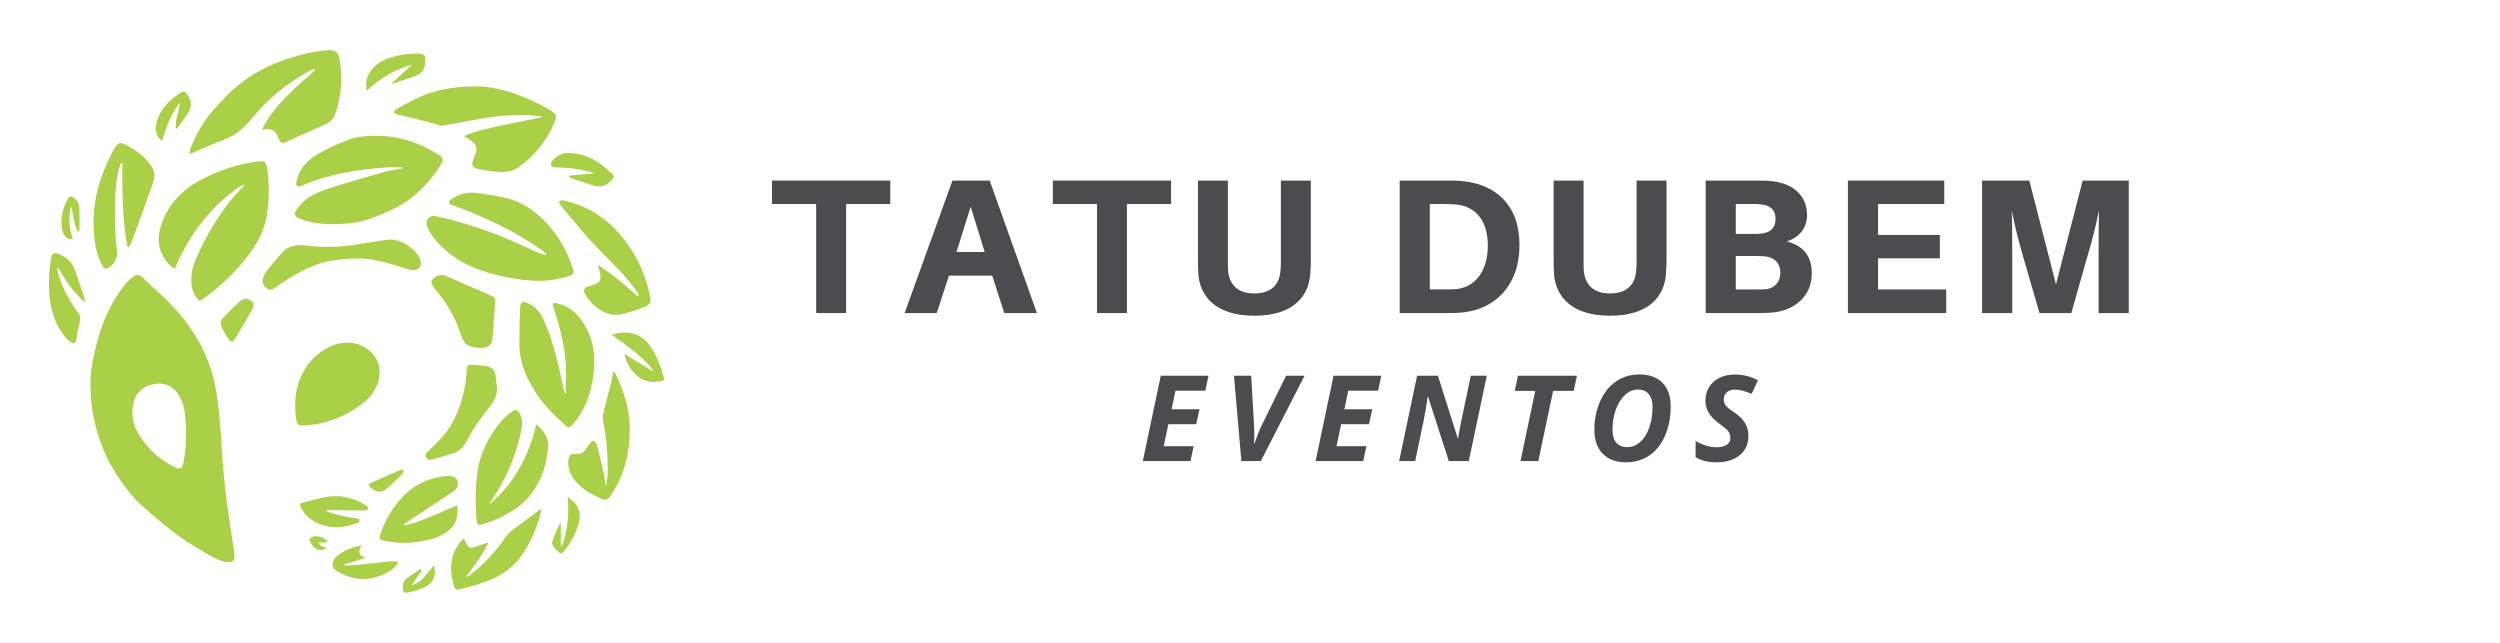 <?xml version="1.0" encoding="UTF-8"?>
<!DOCTYPE svg PUBLIC "-//W3C//DTD SVG 1.1//EN" "http://www.w3.org/Graphics/SVG/1.1/DTD/svg11.dtd">
<!-- Creator: CorelDRAW 2021.5 -->
<svg xmlns="http://www.w3.org/2000/svg" xml:space="preserve" width="29.633mm" height="7.62mm" version="1.1" style="shape-rendering:geometricPrecision; text-rendering:geometricPrecision; image-rendering:optimizeQuality; fill-rule:evenodd; clip-rule:evenodd"
viewBox="0 0 2966.28 762.76"
 xmlns:xlink="http://www.w3.org/1999/xlink"
 xmlns:xodm="http://www.corel.com/coreldraw/odm/2003">
 <defs>
  <style type="text/css">
   <![CDATA[
    .fil2 {fill:none}
    .fil1 {fill:#4C4B4D;fill-rule:nonzero}
    .fil0 {fill:#A9D046;fill-rule:nonzero}
   ]]>
  </style>
 </defs>
 <g id="Camada_x0020_1">
  <g id="_105553191292928">
   <g>
    <g>
     <path class="fil0" d="M107.26 456.89c-0.18,-17.04 3.37,-33.46 7.63,-49.91 6.67,-25.64 17.16,-49.31 33.91,-69.97 2.82,-3.3 5.97,-6.26 9.46,-8.85 0.76,-0.63 1.6,-1.11 2.54,-1.4 0.93,-0.32 1.9,-0.43 2.88,-0.35 0.99,0.07 1.91,0.31 2.81,0.76 0.87,0.43 1.65,1.02 2.29,1.75 12.31,11.59 25.06,22.76 36.62,35.05 24.34,25.96 41.81,56.03 49.37,91.04 2.85,14.18 4.8,28.47 5.9,42.88 2.1,23.48 2.94,47.11 5.26,70.58 2.08,21.08 5.28,41.78 8.26,62.66 1.2,8.85 3.02,17.65 3.9,26.52 0.66,6.58 -0.27,9.06 -6.74,9.26 -7.38,0.27 -18,-5.26 -23.96,-8.78 -12.44,-7.43 -22.07,-12.75 -33.89,-21.08 -16.45,-12.17 -32.18,-25.19 -47.2,-39.08 -9.12,-8.28 -26.7,-29.32 -39.37,-55 -12.85,-27.27 -19.41,-55.97 -19.67,-86.09zm111.69 30.19c-1.39,-7.64 -4.28,-14.65 -8.67,-21.06 -1.55,-2.15 -3.37,-4.01 -5.5,-5.61 -2.1,-1.6 -4.39,-2.86 -6.86,-3.77 -2.48,-0.92 -5.05,-1.45 -7.7,-1.6 -2.62,-0.17 -5.25,0.07 -7.81,0.69 -12.39,2.46 -21.09,9.63 -24.13,22.37 -1.54,6.49 -1.7,13.01 -0.51,19.56 1.17,6.56 3.62,12.61 7.33,18.16 5.05,8.47 11.24,16.01 18.56,22.61 7.33,6.61 15.47,12 24.43,16.16 5.27,2.41 7.89,1.5 9.2,-4.21 1.83,-8.42 5.71,-28.9 1.65,-63.29z"/>
     <path class="fil0" d="M236.82 357.14c-5.48,-5.15 -8.64,-11.45 -9.47,-18.91 -1.02,-9.7 0.29,-19.08 3.95,-28.12 7.95,-19.26 17.77,-37.49 29.52,-54.7 7.67,-12.03 16.64,-22.99 26.88,-32.9 1.16,-1.04 1.87,-2.32 2.13,-3.85 -2.71,1.35 -5.34,2.86 -7.91,4.49 -33.33,23.7 -56.89,55.31 -73.06,92.37 -0.4,0.94 -0.88,1.87 -1.59,3.35 -4.85,-2.82 -8.75,-6.66 -11.64,-11.49 -8.44,-12.41 -9.23,-25.83 -4.49,-40.05 7.9,-23.69 23.3,-40.83 45.15,-52.82 21.96,-12.12 45.38,-19.81 70.25,-23.07 7.2,-0.96 9.23,0.68 10.54,8.64 2.41,17.24 2.41,34.45 0,51.69 -3.16,25.94 -16.86,45.79 -33.43,64.52 -13.28,14.9 -28.1,28.08 -44.46,39.51 -0.89,0.46 -1.52,0.81 -2.36,1.34z"/>
     <path class="fil0" d="M446.38 161.18l0.56 0c26.67,0 50.8,8.14 73.18,22.18 1.62,0.82 2.99,1.93 4.13,3.35 0.99,1.54 1.22,3.19 0.68,4.94 -8.41,17.01 -31.17,43.54 -56.81,55.61 -21.09,9.91 -37.19,17.47 -62.77,18.42 -11.22,0.43 -25.88,0.35 -36.9,-2.33 -4.95,-1.14 -9.77,-2.72 -14.44,-4.76 -4.04,-1.81 -5.28,-4.79 -3.1,-8.19 2.48,-4.04 5.44,-7.7 8.9,-10.94 9.71,-9.1 22.61,-13.42 35.17,-17.39 20.28,-6.46 40.76,-12.34 61.29,-18.12 6.98,-1.97 14.27,-2.63 21.45,-4.1l-0.11 -1.27c-5.74,0 -11.52,-0.28 -17.26,0 -35.55,2.16 -70.34,7.91 -103.3,22.11 -1.62,0.77 -3.22,0.77 -4.84,0 -0.93,-0.86 -0.81,-3.25 -0.5,-4.85 2.84,-14.64 11.2,-24.03 23.12,-31.6 11.77,-7.05 24.07,-12.98 36.91,-17.8 10.9,-4.39 22.83,-5.24 34.64,-5.26z"/>
     <path class="fil0" d="M224.73 182.6c0.42,-2.6 1.01,-5.17 1.77,-7.68 7.53,-19.36 18.51,-36.48 32.97,-51.38 2.97,-3.12 5.92,-6.32 8.96,-9.41 24.1,-24.88 53.78,-39.74 86.97,-48.69 11.21,-3.13 22.62,-5.13 34.25,-5.95 7.91,-0.48 12.06,2.84 13.17,10.71 3.78,21.74 2.24,43.09 -4.63,64.05 -0.81,2.84 -2.17,5.4 -4.1,7.65 -1.93,2.22 -4.25,3.96 -6.95,5.18l-48.7 21.78c-0.6,0.42 -1.26,0.66 -1.98,0.75 -0.75,0.08 -1.44,0 -2.14,-0.27 -0.67,-0.26 -1.25,-0.68 -1.75,-1.22 -0.48,-0.55 -0.79,-1.19 -0.97,-1.9 -0.98,-2.33 -2.09,-4.61 -3.33,-6.84 -0.55,-1.12 -1.28,-2.09 -2.18,-2.97 -0.89,-0.88 -1.88,-1.59 -3,-2.13 -1.13,-0.55 -2.3,-0.9 -3.54,-1.04 -1.24,-0.17 -2.46,-0.14 -3.68,0.11 -1.56,0.18 -3.14,0.18 -5.01,0.3 14.78,-29.66 39.77,-49.58 63.24,-70.72l-1.03 -1.24c-1.49,0.5 -2.94,1.06 -4.36,1.7 -27.63,14.57 -51.23,34 -70.85,58.3 -8.82,10.77 -18.81,19.24 -32.17,24.07 -12.75,4.59 -25.08,10.51 -37.61,15.8 -0.48,0.28 -1.32,0.44 -3.32,1.04z"/>
     <path class="fil0" d="M648.31 300.82c-34.38,-25.41 -72.58,-43.51 -113.32,-57.93 -1.24,-0.44 -1.95,-1.32 -2.13,-2.63 -0.19,-1.3 0.26,-2.34 1.35,-3.1 4.38,-3.32 9.23,-5.73 14.54,-7.17 5.33,-1.43 10.71,-1.83 16.18,-1.17 11.38,1.47 22.77,3.21 33.97,5.74 18.89,4.23 34.45,14.37 47.93,28.23 15.5,16.31 26.52,35.23 33.04,56.75 0.39,0.77 0.57,1.57 0.57,2.42 0.01,0.84 -0.18,1.63 -0.55,2.39 -0.38,0.76 -0.91,1.41 -1.57,1.92 -0.68,0.51 -1.44,0.84 -2.27,1.01 -8.4,2.62 -16.97,4.46 -25.72,5.51 -20.89,1.49 -41.5,-1.72 -61.73,-6.75 -23.36,-5.79 -45.24,-14.95 -62.93,-31.82 -7.68,-7.32 -14.73,-15.31 -18.69,-25.5 -0.81,-1.54 -1.11,-3.16 -0.93,-4.89 0.19,-1.72 0.85,-3.26 1.95,-4.58 1.13,-1.34 2.52,-2.25 4.19,-2.73 1.67,-0.49 3.32,-0.48 4.99,0.05 40.7,8.56 79.25,23.14 116.6,41.24 3.97,1.7 8.04,3.19 12.18,4.46 0.54,0.1 1.09,0.1 1.63,0l0.71 -1.44z"/>
     <path class="fil0" d="M550.43 161.44c15.66,-6.9 31.63,-9.69 47.25,-13.16 15.63,-3.47 31.15,-5.91 46.88,-9.8 -5.48,-0.62 -10.93,-1.55 -16.41,-1.84 -20.53,-0.75 -40.86,0.87 -61.01,4.83 -13.77,2.53 -27.56,5.04 -41.37,7.52 -1.19,0.16 -2.36,0.1 -3.53,-0.22 -7.52,-2.01 -14.95,-4.23 -22.47,-6.15 -9.39,-2.4 -18.86,-4.48 -28.25,-6.85 -1.56,-0.58 -3.04,-1.31 -4.43,-2.22 1.01,-1.39 1.72,-3.34 3.06,-4.08 8.9,-4.86 17.81,-9.76 26.98,-14.11 19.69,-9.26 41.01,-12.07 62.34,-12.88 21.36,-0.83 41.58,4.46 61.13,12.3 9.86,3.9 19.4,8.51 28.58,13.79 12.39,7.29 12.93,7.75 6.84,20.95 -4.58,9.86 -10.37,18.97 -17.38,27.31 -6.99,8.34 -14.94,15.63 -23.86,21.87 -8.39,6.02 -17.8,5.56 -27.18,4.9 -6.39,-0.44 -12.72,-1.37 -18.98,-2.77 -7.64,-1.72 -10.32,-4.21 -6.76,-12.11 6.1,-13.69 4.6,-17.75 -8.4,-25.41 -0.65,-0.43 -1.5,-1.01 -3.02,-1.87z"/>
     <path class="fil0" d="M671.39 466.92c0,-11.25 0.58,-22.52 0,-33.7 -1.48,-23.96 -7.56,-47.03 -15.13,-69.72 -1.02,-3.11 0.32,-4.59 3.6,-3.88 6.08,1.27 11.68,3.63 16.83,7.08 5.16,3.43 9.48,7.72 12.98,12.83 18.68,26.11 18.15,54.68 10.75,84.05 -3.88,14.83 -10.78,28.12 -20.69,39.83 -3.83,4.66 -4.84,4.89 -9.28,0.97 -13.79,-12.22 -26.69,-25.26 -36.41,-41.1 -10.23,-16.64 -17.87,-34.22 -17.72,-54.09 0,-14.12 0,-29.23 0.88,-43.78 0.49,-7.4 2.36,-8.64 9.21,-5.7 3.72,1.66 7.05,3.9 9.97,6.76 2.92,2.84 5.25,6.11 7,9.77 8.29,16.2 12.92,33.66 17.61,51.04 2.96,10.93 4.91,22.11 7.4,33.16 0.49,2.26 1.33,4.48 1.99,6.7l1 -0.21z"/>
     <path class="fil0" d="M350.31 481.25c-0.3,-12.92 2.34,-25.22 7.91,-36.86 3.42,-7.15 7.94,-13.53 13.51,-19.18 5.59,-5.62 11.94,-10.17 19.05,-13.65 18.04,-8.96 41.09,-6.33 53.68,11.09 6.36,8.84 7.1,18.45 4.66,28.61 -3.52,14.55 -13.35,24.24 -25.46,32.18 -13.86,9.6 -29.08,16.02 -45.65,19.26 -5.85,1.19 -11.76,1.88 -17.73,2.08 -6.64,0.2 -7.91,-1.22 -8.93,-7.91 -0.42,-2.49 -0.71,-5.01 -0.88,-7.56 -0.28,-2.68 -0.18,-5.4 -0.18,-8.07z"/>
     <path class="fil0" d="M581 598.08c23.34,-18.92 45.6,-51.41 55.34,-94.51 8.22,7.03 14.73,14.88 13.99,25.86 -1.47,22.76 -8.55,43.5 -23.7,61.08 -8.95,10.29 -20.42,16.98 -32.21,23.1 -7.03,3.27 -14.22,6.1 -21.61,8.47 -4.98,1.81 -6.51,0.76 -7.17,-4.4 -1.87,-17.88 -1.74,-35.77 0.4,-53.63 2.48,-24.69 13.17,-45.72 28.8,-64.49 3.93,-4.34 8.32,-8.17 13.18,-11.44 3.91,-2.9 6.68,-1.62 8.88,2.77 4.02,8.11 2.41,16.29 0.58,24.48 -6.62,28.67 -18.28,55.13 -34.96,79.37 -0.4,0.59 -0.85,1.21 -1.23,1.87 -0.15,0.48 -0.23,0.97 -0.28,1.48z"/>
     <path class="fil0" d="M151.24 292.83c-6.49,-33.39 -6.11,-65.82 -6.09,-100.05 0,0 -1.95,0.72 -2.28,1.82 -5.01,15.1 -6.04,31.86 -6.44,46.69 -0.46,19.12 0.32,38.2 2.35,57.22 0.21,2.03 0.11,4.05 -0.32,6.06 -0.43,2 -1.14,3.88 -2.16,5.68 -1.03,1.77 -2.32,3.34 -3.84,4.71 -1.52,1.37 -3.22,2.46 -5.1,3.28 -2.92,1.33 -4.17,0 -5.59,-2.41 -6.69,-11.61 -9.07,-24.51 -10.19,-37.68 -2.08,-24.85 1.37,-48.9 10.37,-72.15 3.75,-10.24 8.31,-20.12 13.63,-29.63 4.48,-7.9 6.98,-7.9 13.86,-4.45 11.77,5.69 21.61,13.74 29.51,24.17 5.54,7.29 4.97,14.53 2.13,22.37 -8.37,23.11 -16.68,46.28 -25.12,69.38 -0.92,1.87 -2.05,3.62 -3.33,5.27l-1.41 -0.27z"/>
     <path class="fil0" d="M693.47 347.52c-0.35,-0.66 -0.53,-1.35 -0.56,-2.08 -0.04,-0.74 0.09,-1.45 0.38,-2.13 0.28,-0.68 0.69,-1.27 1.24,-1.77 0.54,-0.51 1.15,-0.88 1.86,-1.09 2.98,-0.94 5.75,-1.83 8.46,-2.89 7.18,-2.84 8.6,-5.46 7.24,-12.98 -0.51,-3.04 -1.55,-6.03 -2.62,-10.37 16.74,11.21 32.45,23.68 47.18,37.43 0.89,-0.69 1.12,-1.57 0.71,-2.62 -0.23,-0.72 -0.56,-1.39 -1.01,-2.01 -5.53,-7.97 -11.58,-15.55 -18.15,-22.69 -9.62,-10.2 -19.44,-20.18 -29.28,-30.17 -6.16,-6.25 -12.39,-12.95 -18,-19.68 -8.42,-10.11 -16.83,-19.75 -24.95,-30.09 -1.16,-1.49 -3.19,-3.77 -2.19,-5.48 0.99,-1.72 4.27,-1.28 6.18,-0.83 11.23,2.53 21.86,6.6 31.92,12.21 10.06,5.61 19.11,12.52 27.18,20.72 15.34,15.81 26.94,33.99 34.79,54.55 3.02,8.26 5.46,16.68 7.29,25.28 1.82,7.9 0,11.12 -7.54,13.84 -8.22,3.21 -16.63,5.85 -25.22,7.92 -7.06,1.71 -13.9,1.1 -20.53,-1.87 -5.28,-2.35 -10,-5.53 -14.18,-9.5 -4.18,-3.97 -7.58,-8.54 -10.19,-13.68z"/>
     <path class="fil0" d="M719.41 575.65c0.71,-4.04 1.22,-8.13 1.52,-12.21 0.61,-21.72 -1.21,-43.22 -5.43,-64.53 -0.48,-3.56 -0.2,-7.08 0.81,-10.53 3.06,-12.59 6.54,-25.09 9.64,-37.67 0.55,-2.91 0.91,-5.84 1.09,-8.8 0.14,-1.59 2.05,-0.5 2.9,0.84 0.36,0.51 0.66,1.06 0.92,1.64 8.62,19.34 15.82,39.09 16.31,60.54 0.6,29.46 -5.28,57.24 -21.99,82.1 -4.48,6.65 -6.16,7.34 -13.18,4.04 -12.28,-5.71 -23.98,-12.27 -31.86,-23.88 -2.27,-3.11 -3.9,-6.52 -4.89,-10.24 -0.99,-3.71 -1.28,-7.49 -0.85,-11.31 0.76,-6.17 3.42,-7.59 9.6,-6.99 2.79,0.25 5.35,-0.42 7.64,-2.04 2.48,-2.35 4.63,-4.99 6.46,-7.91 1.92,-2.63 3.34,-5.66 6.04,-5.4 2.68,0.27 4.05,4 4.68,6.37 2.9,11.12 5.28,22.3 7.91,33.51 0.87,4.05 1.2,8.26 1.82,12.37l0.87 0.09z"/>
     <path class="fil0" d="M499.05 309.53c1.84,8.98 -5.28,12.57 -12.68,10.53 -17.13,-4.67 -32.09,-10.85 -51.59,-12.99 -11.93,-0.86 -23.8,-0.42 -35.64,1.37 -26.49,3.07 -48.72,16.21 -70.09,31.06 -0.74,0.5 -1.42,1.07 -2.2,1.57 -2.99,2 -5.84,4.21 -9.69,1.37 -4.79,-3.55 -6.67,-7.34 -5.12,-12.24 1.03,-3.02 2.43,-5.86 4.22,-8.5 5.1,-7.15 11.64,-13.96 18.05,-21.44 7.38,-8.58 17.09,-10.27 27.71,-9.08 19.09,2.53 38.16,2.36 57.2,-0.48 12.8,-2.15 25.7,-3.83 38.51,-6.02 10.85,-1.84 19.97,2.13 28.38,8.18 3.6,2.72 6.8,5.85 9.57,9.4 1.64,2.18 2.76,4.6 3.37,7.27z"/>
     <path class="fil0" d="M543.25 573.78l0 0.06 0 0.05c-0.02,1.2 -0.22,2.35 -0.61,3.49 -0.4,1.12 -0.96,2.15 -1.72,3.07 -0.75,0.95 -1.62,1.73 -2.63,2.35 -18.46,12.29 -36.91,24.43 -55.35,36.66l-3.79 2.63 0.73 1.29c10.85,-2.48 21.36,-5.99 31.5,-10.54 10.35,-4.21 20.52,-8.87 31.18,-13.48 0.67,10.31 0.44,20.1 -8.13,28.17 -10.67,10.1 -23.95,12.89 -37.6,15.23 -13.74,2.15 -27.41,1.72 -40.99,-1.26 -5.58,-1.14 -6.34,-2.23 -4.46,-7.61 5.69,-17.52 14.96,-32.86 27.86,-46.06 7,-7.03 15.05,-12.53 24.16,-16.51 9.1,-3.98 18.61,-6.17 28.54,-6.55 5.66,-0.31 9.29,1.78 10.71,5.63 0.39,1.1 0.59,2.22 0.6,3.37z"/>
     <path class="fil0" d="M642.45 603.54l0 0.05c-0.09,1.07 -0.25,2.13 -0.49,3.17 -4.28,17.9 -11.4,34.57 -21.36,50.04 -4.99,7.43 -11.05,13.87 -18.13,19.36 -7.1,5.49 -14.86,9.72 -23.32,12.7 -11.23,4.48 -22.77,8.01 -34.62,10.53 -3.9,0.73 -5.11,-0.61 -6.06,-4.21 -2.39,-9.31 -4.26,-18.61 -2.64,-28.3 0.64,-5.4 2.22,-10.51 4.71,-15.35 2.48,-4.82 5.76,-9.06 9.79,-12.7 1.16,2.17 2.1,3.79 2.89,5.48 2.63,5.75 3.9,6.46 10.14,4.68 4.83,-1.39 9.52,-3.26 14.26,-4.89 1.73,-0.73 1.52,0.64 1.26,1.14 -3.71,7.1 -7.85,13.92 -12.41,20.51 -4.4,6.5 -9.41,12.63 -13.82,19.6 1.15,-0.53 2.24,-1.16 3.32,-1.87 16.87,-12.68 31.28,-27.75 43.19,-45.18 2.72,-3.95 6.02,-7.35 9.91,-10.18 10.84,-8.28 22.3,-16.52 33.37,-24.57z"/>
     <path class="fil0" d="M569.54 412.97c-12.57,-1.66 -17.95,-1.9 -22.56,-15.58 -6.39,-19.36 -16.1,-36.86 -29.15,-52.5 -1.73,-2.05 -3.07,-4.4 -4.68,-6.55 -0.85,-1.03 -1.27,-2.2 -1.23,-3.53 0.04,-1.33 0.51,-2.47 1.42,-3.45 0.9,-1.09 1.95,-2.02 3.12,-2.79 1.19,-0.76 2.46,-1.34 3.82,-1.72 1.35,-0.4 2.74,-0.56 4.14,-0.53 1.43,0.03 2.8,0.28 4.13,0.73 16.68,7.29 33.3,14.76 50.08,21.95 9.44,4.08 9.43,3.9 8.58,13.92 -1.07,12.77 -2,25.58 -2.87,38.35 -0.63,8.07 -5.2,11.67 -14.8,11.7z"/>
     <path class="fil0" d="M589.7 460.26c0.33,8.3 -3.09,15.06 -7.9,21.4 -7.24,8.7 -13.9,17.82 -19.99,27.33 -2.4,3.37 -4.18,7.91 -7.56,13.16 -3.72,7.91 -9.16,13.88 -17.97,16.29 -7.64,2.06 -15.22,4.49 -22.86,6.65 -3.17,0.89 -6.19,0.95 -8.05,-2.63 -1.87,-3.57 0.86,-5.58 2.97,-7.56 10.97,-10.19 21.74,-20.58 28.8,-34.03 9.2,-17.42 14.55,-35.94 16.08,-55.58 0.4,-2.2 0.65,-4.41 0.71,-6.64 -0.44,-4.79 2.09,-6.26 6.15,-5.95 5.97,0.26 11.89,0.85 17.78,1.78 1.35,0.2 2.63,0.63 3.83,1.27 1.21,0.65 2.27,1.47 3.19,2.48 0.93,1.03 1.64,2.15 2.17,3.42 0.53,1.26 0.83,2.56 0.91,3.94 0.68,4.85 1.22,9.75 1.73,14.65z"/>
     <path class="fil0" d="M100.94 355.97c0.2,0.61 0.02,1.07 -0.53,1.41 -0.55,0.33 -1.06,0.26 -1.51,-0.2 -11.87,-11.4 -21.68,-24.38 -29.39,-38.95 -0.27,-0.42 -0.61,-0.56 -1.09,-0.36 -0.4,0.15 -0.55,0.85 -0.42,1.6 0.65,3.86 1.62,7.63 2.93,11.32 5.36,14.85 12.83,28.57 22.4,41.12 2.62,3.67 1.96,7.74 0.46,13.69 -1.45,5.51 -2.53,11.09 -3.21,16.75 -0.99,9.79 -9.74,1.73 -13.16,-2.37 -14.6,-18.06 -19.32,-39.33 -19.31,-62 -0.13,-10 0.58,-19.96 2.13,-29.85 1.38,-8.27 3.77,-9.3 11.1,-5.98 4.07,1.67 7.65,4.07 10.72,7.24 3.06,3.14 5.38,6.76 6.93,10.88 4.28,11.76 7.92,23.68 11.86,35.65l0.09 0.05z"/>
     <path class="fil0" d="M408.92 612.75c4.92,1.08 9.91,1.89 14.91,2.42 0.68,0.16 1.29,0.46 1.82,0.92 0.46,0.35 0.73,0.81 0.81,1.39 0.07,0.58 -0.07,1.09 -0.41,1.55 -0.37,0.58 -0.85,0.99 -1.46,1.29 -18.62,7.27 -37.2,7.91 -54.43,-3.3 -5.81,-3.89 -10.26,-8.94 -13.38,-15.18 -1.04,-2.13 -1.32,-4.43 1.8,-5.26 14.6,-3.72 29,-8.76 44.36,-7.73 11.81,1.16 22.65,5.08 32.45,11.74 0.58,0.45 1.01,1.01 1.28,1.69 0.2,0.5 0.21,0.99 0.03,1.5 -0.18,0.5 -0.51,0.88 -0.99,1.13 -0.73,0.46 -1.54,0.72 -2.41,0.79 -13.85,0 -27.7,-0.3 -41.54,-0.48 -1.8,-0.16 -3.6,-0.23 -5.43,-0.21 2.56,3.48 15.47,5.86 22.58,7.72z"/>
     <path class="fil0" d="M775.24 453.19l-0.87 0c-7.1,-0.3 -13.31,-2.79 -18.69,-7.5 -7.22,-6.32 -11.96,-14.14 -14.25,-23.45 -0.33,-0.61 -0.32,-2.17 1.1,-1.42l31 19.09c1.19,0.97 1.19,0 0.86,-0.66 -0.99,-1.82 -2.2,-3.5 -3.62,-5.04 -11.4,-12.63 -24.87,-22.79 -38.69,-32.58l-6.36 -4.61c17.97,-5.04 33.71,-3.11 45.59,13.46 7.73,10.77 11.95,23.02 15.82,35.46 1.64,5.28 1,5.87 -4.39,6.52 -2.49,0.37 -4.98,0.63 -7.49,0.74z"/>
     <path class="fil0" d="M676.21 208.32l29.25 -2.62c-15.52,-5.43 -31.63,-6.91 -47.64,-7.25 -1.59,-0.02 -2.77,-0.71 -3.54,-2.1 -0.78,-1.37 -0.76,-2.74 0.05,-4.1 2.16,-3.34 4.99,-5.96 8.48,-7.88 3.49,-1.91 7.24,-2.88 11.2,-2.92 6.77,0.13 13.36,1.26 19.79,3.39 6.42,2.12 12.37,5.15 17.88,9.06 5.27,3.92 10.27,8.14 15.05,12.64 2.33,2.08 1.7,4.03 -0.33,6.49 -7.03,8.37 -15.41,9.86 -25.32,6.16 -8.29,-3.13 -16.47,-4.73 -24.32,-8.28 -0.53,-0.23 -1.92,-2.28 -0.55,-2.58z"/>
     <path class="fil0" d="M429.08 647.12c-3.63,6.19 -4.74,11.3 3.45,14.04 1.53,0.32 -0.21,1.26 -0.74,1.42 -8.85,2.63 -15.42,4.65 -24.43,7.4 2.58,1.09 5.27,1.42 8.05,1.02 12.52,-1.18 21.55,-2.04 32.96,-3.32 6.98,-1.12 14.01,-1.68 21.09,-1.7 2.89,0.17 2.91,3.06 0.25,5.51 -2.7,2.8 -5.76,5.14 -9.17,7.04 -19.34,11.08 -38.92,11.34 -58.42,0.33 -7.09,-4 -8.64,-7.22 -7.02,-12.29 0.23,-0.71 0.55,-1.39 0.92,-2.03 5.17,-8.47 19.29,-14.89 33.05,-17.41z"/>
     <path class="fil0" d="M435.3 107.7l-0.01 0c-0.59,-2.4 -0.87,-4.84 -0.84,-7.31 0.03,-2.48 0.38,-4.91 1.04,-7.3 0.65,-2.4 1.61,-4.66 2.85,-6.8 1.24,-2.15 2.72,-4.1 4.46,-5.88 6.14,-6.24 13.46,-10.39 21.98,-12.44 11.1,-3.48 22.44,-4.86 34.06,-4.08 4.16,0.37 5.89,2.23 5.85,6.21 0,11.77 -3.27,17.52 -14.2,20.86 -8.24,2.63 -16.33,5.58 -24.48,8.4l-0.84 -0.96 24.01 -22.03c-20.52,6.06 -38.48,16.5 -53.88,31.33z"/>
     <path class="fil0" d="M208.86 152.29c-1.54,-10.52 3.83,-20.31 4.52,-30.75 -10.2,13.56 -16.13,28.97 -21.08,45.75 -2.66,-1.99 -4.65,-4.5 -5.94,-7.57 -1.31,-3.06 -1.76,-6.24 -1.33,-9.53 1.21,-12.18 7.7,-21.58 15.81,-29.85 4.34,-3.92 8.98,-7.5 13.89,-10.69 2.62,-1.83 4.62,-0.89 6.61,1.34 5.27,6.22 6.94,14.36 2.85,21.06 -4.09,6.72 -9.15,13.61 -13.78,20.37l-1.55 -0.13z"/>
     <path class="fil0" d="M289.28 354.81c2.1,-0.77 4.12,-0.59 6.06,0.55 1.95,0.99 3.61,2.35 4.98,4.03 1.09,1.55 0.31,5.26 -0.84,7.35 -6.49,11.58 -13.35,22.95 -20.06,34.4 -3.05,5.27 -5.46,5.51 -8.69,0.48 -3.21,-4.66 -5.95,-9.6 -8.23,-14.77 -1.06,-2.89 -0.76,-5.65 0.88,-8.24 6.9,-7.61 14.39,-14.71 21.86,-21.75 1.21,-0.94 2.55,-1.62 4.03,-2.05z"/>
     <path class="fil0" d="M667.33 646.93c6.14,-18.67 8.2,-37.76 6.19,-57.28 13.18,9.09 16.4,18.25 13.54,29.65 -3.39,12.55 -9.15,23.91 -17.29,34.07 -3.45,4.5 -4.57,4.33 -8.43,0.38 -7.48,-7.71 -7.67,-9.05 -3.16,-18.83 2.05,-4.42 3.02,-7.36 5.87,-13.44 0.19,-0.4 1.33,-1.6 1.33,0 0,8.4 0.21,15.67 0,25.26 -0.04,1.7 1.11,2.05 1.95,0.19z"/>
     <path class="fil0" d="M86.53 284.08l-0.73 0c-6.14,-0.27 -10.37,-4.02 -11.87,-10.84 -2.97,-13.52 0.4,-26 6.89,-37.86 1.47,-2.63 3.37,-3.03 5.86,-1.26 2.08,1.26 3.78,2.91 5.1,4.98 1.3,2.06 2.06,4.3 2.29,6.73 0.4,8.51 0.27,17.04 0.25,25.58 -0.25,1.55 -0.66,3.06 -1.22,4.53 -6.16,-10.3 -5.8,-21.35 -8.72,-31.53 -1.66,6.59 -2.3,13.25 -1.93,20.02 0.36,6.76 1.73,13.3 4.09,19.65z"/>
     <path class="fil0" d="M500.61 676.8l-12.44 17.7c6.16,-1.75 11.26,-5.1 15.3,-10.06 4.04,-4.29 7.57,-9.06 11.39,-13.66 3.5,10.87 -0.45,20.8 -11.65,26.33 -6.45,2.71 -13.1,4.72 -19.96,6.05 -3.14,0.77 -5.29,-1.04 -5.29,-4.41 -0.23,-5.26 0.85,-10.11 5.65,-13.34 4.18,-2.85 8.32,-5.8 12.54,-8.59 1.1,-0.55 2.24,-0.96 3.45,-1.24l1.01 1.24z"/>
     <path class="fil0" d="M437.8 576.21c-0.32,-0.38 -0.43,-0.81 -0.33,-1.29 0.08,-0.49 0.35,-0.85 0.78,-1.09l2.64 -1.29c10.95,-4.81 21.87,-9.68 32.85,-14.37 1.32,-0.55 3.59,-1.34 4.53,-0.15 0.96,1.17 -0.23,3.79 -1.26,4.76 -6.3,6.11 -12.57,12.29 -19.4,17.82 -5.85,4.66 -12.57,4.03 -19.82,-4.38z"/>
     <path class="fil0" d="M387.59 643.59c-2.9,0 -6.19,0 -9.57,0 -0.35,3.22 6.55,5.85 9.39,6.52 -1.7,1.45 -3.68,2.28 -5.94,2.48 -2.23,0.21 -4.33,-0.25 -6.29,-1.38 -2.43,-1.48 -4.4,-3.45 -5.87,-5.89 -1.19,-1.87 -2.45,-5.56 -1.64,-6.4 2.06,-1.79 4.45,-2.66 7.16,-2.63 5.15,0 9.55,1.8 13.19,5.43 0.42,0.23 0.59,0.6 0.47,1.07 -0.09,0.5 -0.41,0.75 -0.91,0.8z"/>
    </g>
    <g>
     <g>
      <polygon class="fil1" points="1056.3,242.04 1056.3,214.25 916.02,214.25 916.02,242.04 968.39,242.04 968.39,371.42 1003.93,371.42 1003.93,242.04 "/>
      <path class="fil1" d="M1177.24 327.01l14.34 44.41 38.74 0 -56.04 -157.17 -44.18 0 -56.72 157.17 38.04 0 14.56 -44.41 51.25 0zm-25.51 -81.76l16.63 53.73 -33.49 0 16.87 -53.73z"/>
      <polygon class="fil1" points="1389.5,242.04 1389.5,214.25 1249.2,214.25 1249.2,242.04 1301.59,242.04 1301.59,371.42 1337.12,371.42 1337.12,242.04 "/>
      <path class="fil1" d="M1555.32 214.25l-35.54 0 0 96.14c0,4.31 0,7.27 -0.47,10.46 -1.13,17.1 -11.38,27.33 -30.97,27.33 -19.58,0 -29.84,-10.23 -31.21,-27.33 -0.23,-3.19 -0.23,-6.15 -0.23,-10.46l0 -96.14 -35.54 0 0 90.89c0,7.28 0,11.84 0.46,20.04 2.05,26.43 20.51,49.42 66.52,49.42 46.02,0 64.46,-22.99 66.28,-49.42 0.7,-8.2 0.7,-12.76 0.7,-20.04l0 -90.89z"/>
      <path class="fil1" d="M1737.28 215.15c-7.97,-0.9 -11.61,-0.9 -20.03,-0.9l-56.5 0 0 157.17 56.27 0c8.43,0 12.06,0 20.04,-0.91 36.46,-4.33 65.82,-31.21 65.82,-79.73 0,-48.52 -29.14,-71.51 -65.6,-75.63zm-8.87 127.81c-5.25,0.45 -9.33,0.45 -15.96,0.45l-15.95 0 0 -101.37 16.18 0c6.62,0 10.71,0.22 15.95,0.7 22.09,2.5 36.69,18.9 36.69,48.49 0,30.32 -14.82,49.22 -36.91,51.73z"/>
      <path class="fil1" d="M1977.35 214.25l-35.54 0 0 96.14c0,4.31 0,7.27 -0.48,10.46 -1.12,17.1 -11.38,27.33 -30.96,27.33 -19.58,0 -29.84,-10.23 -31.22,-27.33 -0.22,-3.19 -0.22,-6.15 -0.22,-10.46l0 -96.14 -35.54 0 0 90.89c0,7.28 0,11.84 0.46,20.04 2.05,26.43 20.51,49.42 66.52,49.42 46.02,0 64.46,-22.99 66.28,-49.42 0.7,-8.2 0.7,-12.76 0.7,-20.04l0 -90.89z"/>
      <path class="fil1" d="M2120.14 286.47c15.71,-5.47 23.9,-16.4 23.9,-31.66 0,-20.96 -14.57,-36.44 -40.08,-39.65 -7.97,-0.9 -12.08,-0.9 -20.28,-0.9l-59.9 0 0 157.17 59.67 0c9.36,0 14.57,0 22.32,-0.91 21.19,-2.72 43.95,-17.1 43.95,-46.24 0,-19.83 -9.55,-32.57 -29.59,-37.81zm-60.6 -44.42l20.73 0c3.63,0 7.75,0.22 10.93,0.7 9.33,1.35 15.51,6.37 15.51,16.85 0,10.48 -5.48,15.73 -15.28,17.3 -3.18,0.45 -6.83,0.68 -10.48,0.68l-21.41 0 0 -35.53zm35.31 101.14c-2.96,0.23 -6.6,0.23 -10.24,0.23l-25.06 0 0 -39.65 23.69 0c3.63,0 7.3,0 10.93,0.46 10.03,0.92 18.23,6.84 18.23,19.58 0,11.86 -8.2,18.68 -17.55,19.38z"/>
      <polygon class="fil1" points="2309.18,343.41 2228.32,343.41 2228.32,306.5 2301.66,306.5 2301.66,278.72 2228.32,278.72 2228.32,242.04 2306.9,242.04 2306.9,214.25 2192.55,214.25 2192.55,371.42 2309.18,371.42 "/>
      <path class="fil1" d="M2525.77 214.25l-54.66 0 -31.66 123.23 -31.65 -123.23 -56.04 0 0 157.17 35.76 0 0 -69.71c0,-15.25 0,-35.76 -0.46,-51.93 2.96,16.18 8.21,36.69 12.54,51.71l20.26 69.93 37.81 0 19.81 -69.93c4.56,-15.02 9.81,-35.77 12.99,-51.93 -0.45,16.17 -0.45,36.91 -0.45,52.15l0 69.71 35.76 0 0 -157.17z"/>
     </g>
     <g>
      <polygon class="fil1" points="1412.5,547.08 1355.97,547.08 1377.26,445.82 1433.9,445.82 1430.17,463.51 1394.7,463.51 1390.12,485.63 1423.2,485.63 1419.35,503.3 1386.28,503.3 1380.74,529.41 1416.23,529.41 "/>
      <path class="fil1" d="M1488.4 526.39c3.61,-10.16 6.14,-16.71 7.59,-19.6l29.93 -60.97 21.89 0 -51.82 101.26 -23.09 0 -8.78 -101.26 20.44 0 3.49 60.97c0.14,2.1 0.24,5.18 0.24,9.26 -0.1,4.75 -0.22,8.18 -0.36,10.34l0.47 0z"/>
      <polygon class="fil1" points="1617.5,547.08 1560.98,547.08 1582.27,445.82 1638.91,445.82 1635.19,463.51 1599.7,463.51 1595.14,485.63 1628.21,485.63 1624.36,503.3 1591.29,503.3 1585.76,529.41 1621.23,529.41 "/>
      <path class="fil1" d="M1742.71 547.08l-23.68 0 -24.65 -76.61 -0.36 0 -0.36 2.29c-1.44,9.95 -2.97,18.85 -4.56,26.69l-9.98 47.63 -19.01 0 21.29 -101.26 24.76 0 23.57 74.56 0.24 0c0.54,-3.43 1.45,-8.42 2.64,-14.91 1.27,-6.56 5.45,-26.46 12.51,-59.65l19 0 -21.41 101.26z"/>
      <polygon class="fil1" points="1825.25,547.08 1804.09,547.08 1821.63,463.74 1797.35,463.74 1801.07,445.82 1871.06,445.82 1867.22,463.74 1842.8,463.74 "/>
      <path class="fil1" d="M1982.3 482.14c0,13.08 -2.29,24.77 -6.86,35.11 -4.56,10.29 -10.82,18.05 -18.76,23.33 -7.94,5.3 -17.08,7.94 -27.42,7.94 -11.79,0 -21.02,-3.39 -27.66,-10.22 -6.59,-6.8 -9.86,-16.27 -9.86,-28.38 0,-12.27 2.28,-23.51 6.85,-33.79 4.57,-10.26 10.85,-18.1 18.88,-23.57 8,-5.53 17.27,-8.3 27.79,-8.3 11.78,0 20.86,3.33 27.3,9.99 6.49,6.67 9.74,15.96 9.74,27.89zm-38.72 -19.96c-5.63,0 -10.76,2.13 -15.4,6.38 -4.65,4.17 -8.3,9.95 -10.95,17.32 -2.64,7.4 -3.96,15.4 -3.96,24.05 0,6.73 1.5,11.87 4.56,15.39 3.04,3.46 7.37,5.18 12.99,5.18 5.59,0 10.7,-1.98 15.28,-6.02 4.56,-3.99 8.12,-9.65 10.7,-16.96 2.65,-7.37 3.96,-15.63 3.96,-24.76 0,-6.56 -1.53,-11.61 -4.56,-15.16 -2.97,-3.61 -7.19,-5.42 -12.62,-5.42z"/>
      <path class="fil1" d="M2074.52 517.13c0,9.71 -3.46,17.38 -10.35,22.97 -6.83,5.63 -16.06,8.42 -27.66,8.42 -10.28,0 -18.49,-2.07 -24.65,-6.26l0 -19c8.9,4.99 17.15,7.46 24.77,7.46 5.12,0 9.14,-0.96 12.02,-2.88 2.95,-1.99 4.45,-4.69 4.45,-8.06 0,-1.99 -0.33,-3.76 -0.96,-5.3 -0.66,-1.5 -1.57,-2.91 -2.77,-4.2 -1.13,-1.26 -3.95,-3.61 -8.53,-6.99 -6.35,-4.55 -10.82,-9.07 -13.47,-13.58 -2.58,-4.47 -3.84,-9.32 -3.84,-14.55 0,-5.92 1.44,-11.21 4.32,-15.87 2.88,-4.72 6.98,-8.36 12.27,-10.94 5.3,-2.65 11.33,-3.97 18.15,-3.97 10.02,0 19.19,2.28 27.55,6.86l-7.58 16.12c-7.22,-3.37 -13.89,-5.06 -19.97,-5.06 -3.78,0 -6.91,1.05 -9.37,3.13 -2.41,2.1 -3.61,4.8 -3.61,8.17 0,2.83 0.76,5.3 2.29,7.47 1.5,2.09 4.92,4.86 10.22,8.29 5.59,3.69 9.76,7.79 12.5,12.27 2.79,4.41 4.21,9.59 4.21,15.51z"/>
     </g>
    </g>
   </g>
   <rect class="fil2" x="-0" width="2966.28" height="762.76"/>
  </g>
 </g>
</svg>
